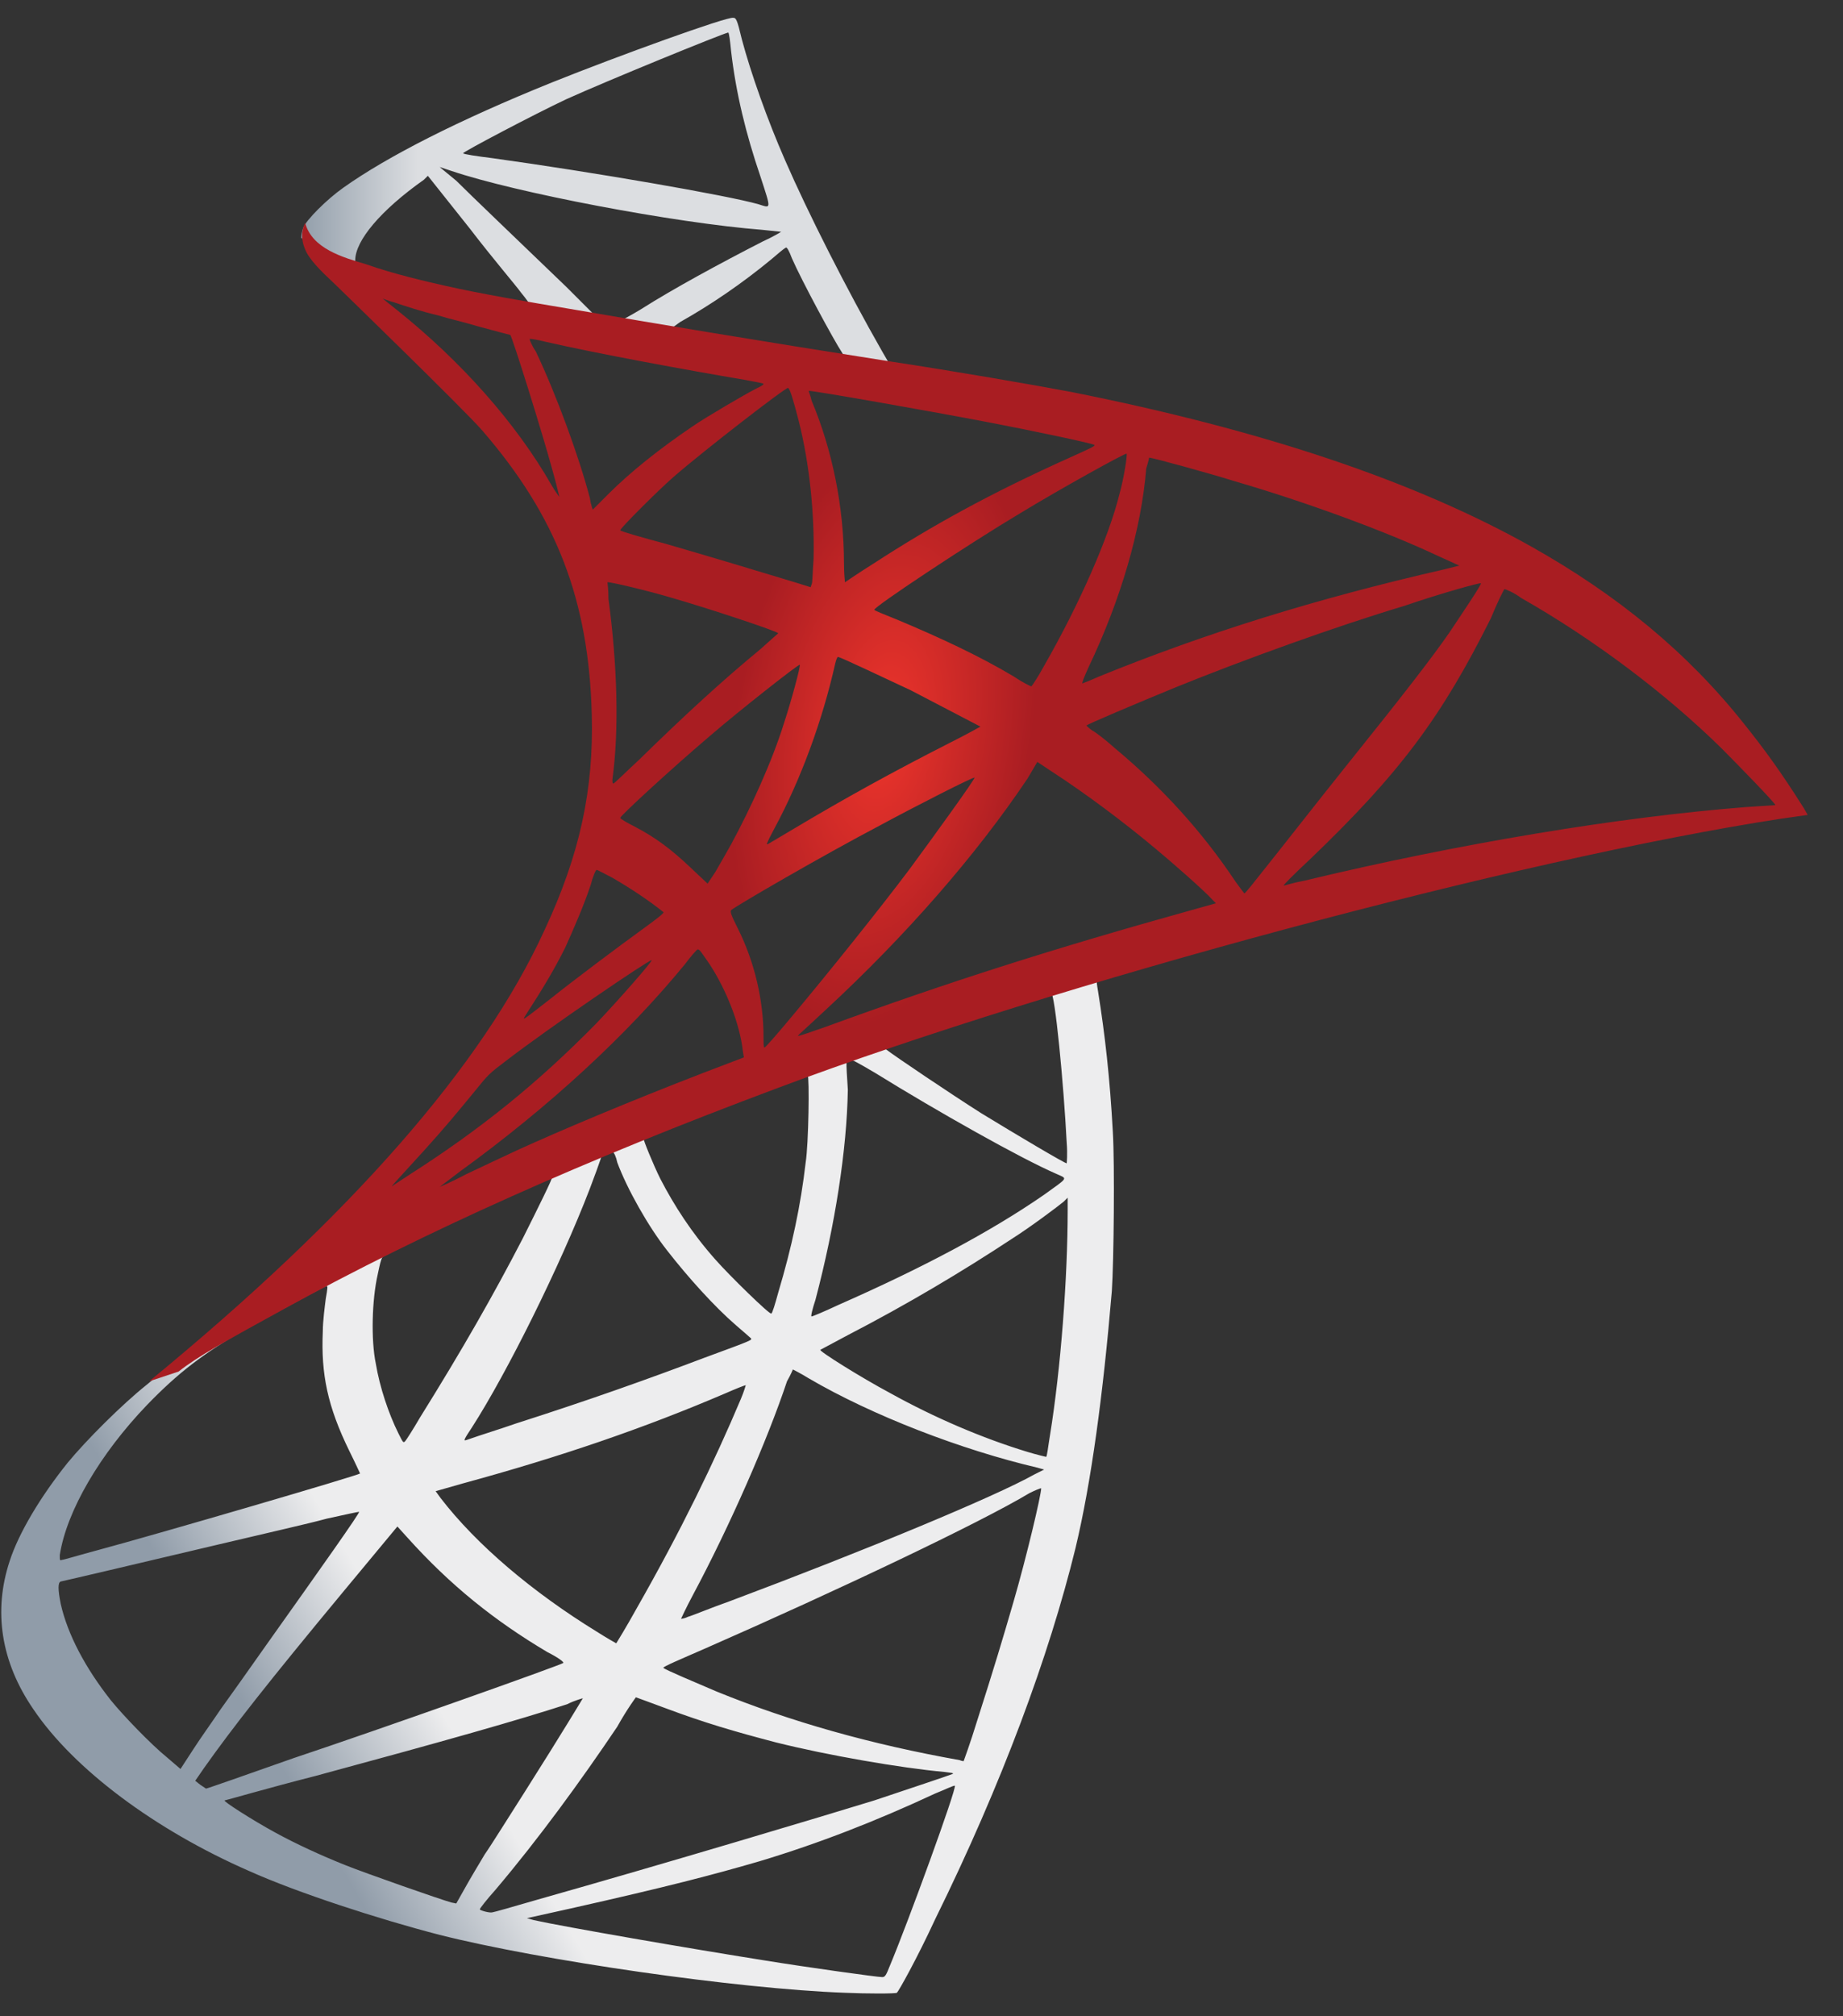 <svg width="32" height="35" viewBox="0 0 32 35" fill="none" xmlns="http://www.w3.org/2000/svg">
<rect x="0" y="0" width="32" height="35" fill="#333333" stroke="none"/>
<path d="M19.816 16.309L12.949 18.558L6.968 21.199L5.298 21.642C4.872 22.051 4.429 22.46 3.935 22.869C3.407 23.329 2.913 23.738 2.538 24.045C2.112 24.386 1.498 24.999 1.175 25.391C0.697 25.987 0.323 26.618 0.169 27.095C-0.12 27.964 0.016 28.85 0.578 29.668C1.277 30.707 2.691 31.764 4.327 32.479C5.162 32.854 6.576 33.314 7.633 33.587C9.388 34.03 12.796 34.524 14.67 34.592C15.045 34.609 15.556 34.609 15.573 34.592C15.607 34.558 15.914 34.013 16.238 33.314C17.396 30.963 18.214 28.748 18.674 26.873C18.947 25.732 19.152 24.215 19.305 22.409C19.339 21.898 19.356 20.211 19.322 19.648C19.271 18.711 19.186 17.962 19.066 17.212C19.049 17.11 19.032 17.007 19.049 17.007C19.066 16.99 19.134 16.973 19.986 16.735L19.816 16.309ZM18.248 17.229C18.317 17.229 18.47 18.831 18.521 19.836C18.538 20.04 18.521 20.194 18.521 20.194C18.487 20.194 17.652 19.7 17.039 19.325C16.527 19.001 15.539 18.336 15.386 18.217C15.335 18.183 15.335 18.183 15.761 18.03C16.476 17.774 18.18 17.229 18.248 17.229ZM14.738 18.387C14.789 18.387 14.909 18.456 15.198 18.626C16.272 19.291 17.72 20.108 18.351 20.381C18.538 20.466 18.555 20.432 18.129 20.739C17.192 21.387 15.999 22.017 14.568 22.647C14.312 22.767 14.108 22.852 14.091 22.852C14.074 22.852 14.108 22.716 14.159 22.562C14.5 21.267 14.704 19.955 14.721 18.916C14.687 18.387 14.687 18.387 14.738 18.387ZM14.023 18.66C14.057 18.694 14.04 19.853 13.989 20.177C13.903 20.926 13.75 21.642 13.511 22.443C13.46 22.63 13.409 22.801 13.392 22.801C13.375 22.835 12.659 22.136 12.421 21.864C12.012 21.404 11.705 20.926 11.467 20.466C11.347 20.228 11.16 19.768 11.177 19.768C11.262 19.7 14.005 18.643 14.023 18.66ZM10.632 19.989C10.666 20.006 10.7 20.091 10.717 20.177C10.887 20.637 11.262 21.301 11.586 21.71C11.944 22.17 12.404 22.681 12.779 23.005C12.898 23.108 13.017 23.21 13.034 23.227C13.068 23.261 13.068 23.261 12.233 23.568C11.245 23.942 10.189 24.317 8.962 24.709C8.672 24.811 8.382 24.897 8.093 24.999C8.042 25.016 8.059 24.982 8.195 24.777C8.808 23.823 9.729 21.966 10.24 20.637C10.325 20.415 10.41 20.177 10.427 20.125C10.444 20.057 10.478 20.023 10.546 19.989C10.581 20.006 10.615 19.989 10.632 19.989ZM9.592 20.415C9.609 20.432 9.337 20.977 9.081 21.489C8.57 22.477 8.025 23.431 7.292 24.607C7.173 24.811 7.053 24.999 7.036 25.016C7.002 25.05 7.002 25.05 6.917 24.88C6.747 24.539 6.593 24.079 6.525 23.67C6.44 23.261 6.457 22.562 6.559 22.119C6.627 21.795 6.627 21.795 6.781 21.727C7.411 21.404 9.558 20.398 9.592 20.415ZM18.538 20.79V21.012C18.538 22.17 18.419 23.755 18.231 24.914C18.197 25.118 18.18 25.289 18.163 25.289C18.163 25.289 18.01 25.255 17.84 25.203C17.056 24.965 16.221 24.607 15.454 24.181C14.943 23.908 14.21 23.448 14.244 23.431C14.244 23.431 14.466 23.312 14.721 23.176C15.744 22.647 16.715 22.068 17.567 21.506C17.891 21.301 18.368 20.943 18.47 20.858L18.538 20.79ZM5.673 22.324C5.69 22.324 5.69 22.358 5.656 22.545C5.639 22.681 5.605 22.937 5.605 23.108C5.571 23.857 5.69 24.419 6.065 25.186C6.167 25.391 6.252 25.578 6.252 25.578C6.218 25.612 2.776 26.618 1.703 26.907C1.379 26.993 1.106 27.078 1.072 27.078C1.038 27.095 1.038 27.078 1.038 26.993C1.158 26.226 1.737 25.238 2.555 24.386C3.1 23.823 3.526 23.499 4.259 23.073C4.787 22.801 5.588 22.341 5.673 22.324C5.656 22.324 5.656 22.324 5.673 22.324ZM13.767 23.772C13.767 23.772 13.903 23.84 14.04 23.925C15.147 24.573 16.698 25.169 18.01 25.476L18.129 25.51L17.959 25.595C17.26 25.987 14.994 26.924 12.676 27.793C12.336 27.913 12.012 28.049 11.944 28.066C11.876 28.1 11.825 28.1 11.825 28.1C11.825 28.1 11.91 27.913 12.029 27.691C12.676 26.481 13.324 24.999 13.665 23.977C13.733 23.857 13.767 23.772 13.767 23.772ZM12.949 24.045C12.949 24.045 12.915 24.164 12.864 24.283C12.404 25.374 11.825 26.567 11.058 27.913C10.87 28.253 10.7 28.526 10.7 28.526C10.7 28.526 10.546 28.441 10.359 28.322C9.251 27.64 8.28 26.822 7.65 26.004L7.564 25.885L8.042 25.749C9.729 25.289 11.177 24.794 12.608 24.181C12.762 24.113 12.932 24.045 12.949 24.045ZM18.078 25.834C18.078 25.953 17.823 27.027 17.601 27.793C17.413 28.441 17.26 28.952 16.971 29.855C16.851 30.247 16.732 30.571 16.732 30.571C16.732 30.571 16.698 30.571 16.664 30.554C15.13 30.281 13.733 29.889 12.438 29.361C12.08 29.208 11.552 28.986 11.518 28.952C11.501 28.935 11.824 28.799 12.216 28.628C14.585 27.589 17.022 26.43 17.874 25.919C17.976 25.868 18.061 25.834 18.078 25.834ZM6.235 26.243C6.252 26.26 5.588 27.197 4.668 28.492C4.344 28.952 3.969 29.48 3.833 29.668C3.696 29.872 3.475 30.179 3.356 30.366L3.134 30.707L2.896 30.503C2.623 30.281 2.146 29.787 1.924 29.514C1.481 28.952 1.175 28.373 1.055 27.845C1.004 27.589 1.004 27.47 1.055 27.453C1.14 27.436 2.521 27.112 3.816 26.805C4.531 26.635 5.366 26.447 5.673 26.362C5.98 26.294 6.218 26.243 6.235 26.243ZM6.9 26.498L7.07 26.686C7.82 27.521 8.587 28.134 9.507 28.68C9.677 28.765 9.797 28.85 9.78 28.867C9.746 28.901 6.576 30.026 5.094 30.52C4.276 30.809 3.594 31.048 3.577 31.048C3.577 31.048 3.526 31.014 3.475 30.98L3.39 30.912L3.543 30.69C4.037 29.992 4.651 29.208 5.98 27.606L6.9 26.498ZM11.041 29.463C11.041 29.463 11.279 29.549 11.552 29.651C12.233 29.906 12.762 30.06 13.477 30.247C14.363 30.469 15.641 30.69 16.391 30.758C16.51 30.775 16.561 30.775 16.544 30.792C16.51 30.809 15.744 31.065 15.181 31.253C14.295 31.525 11.569 32.343 9.337 32.974C8.928 33.093 8.57 33.195 8.553 33.195C8.502 33.212 8.331 33.161 8.331 33.144C8.331 33.127 8.451 32.974 8.604 32.803C9.354 31.917 10.086 30.912 10.717 29.974C10.887 29.668 11.041 29.463 11.041 29.463ZM10.12 29.48C10.12 29.48 9.763 30.077 9.115 31.099C8.842 31.525 8.536 32.019 8.416 32.19C8.314 32.36 8.161 32.616 8.076 32.769L7.922 33.042L7.837 33.025C7.65 32.974 6.338 32.514 5.997 32.377C5.571 32.207 5.128 32.002 4.787 31.815C4.378 31.593 3.85 31.253 3.901 31.253C3.918 31.253 4.617 31.048 5.486 30.826C7.752 30.213 9.013 29.855 9.848 29.583C9.984 29.514 10.12 29.48 10.12 29.48ZM16.579 30.997C16.613 31.048 15.761 33.383 15.454 34.115C15.386 34.286 15.369 34.32 15.318 34.32C15.232 34.32 14.005 34.149 13.273 34.03C11.978 33.825 9.814 33.451 9.268 33.331L9.149 33.297L9.916 33.127C11.586 32.752 12.37 32.547 13.188 32.309C14.21 32.002 15.215 31.61 16.238 31.133C16.408 31.065 16.544 30.997 16.579 30.997Z" fill="url(#paint0_linear_358_602)"/>
<path d="M12.728 0.309C12.609 0.292 10.768 0.956 9.576 1.434C7.974 2.081 6.73 2.712 5.963 3.257C5.673 3.461 5.316 3.819 5.265 3.955C5.248 4.007 5.23 4.075 5.23 4.126L5.929 4.79L7.582 5.319L11.518 6.017L16.017 6.784L16.068 6.392C16.051 6.392 16.034 6.392 16.034 6.392L15.437 6.307L15.318 6.102C14.705 5.029 14.023 3.683 13.631 2.78C13.324 2.081 13.035 1.263 12.881 0.684C12.796 0.326 12.779 0.309 12.728 0.309ZM12.643 0.565C12.66 0.565 12.677 0.718 12.694 0.888C12.779 1.621 12.95 2.32 13.205 3.069C13.393 3.649 13.393 3.615 13.171 3.546C12.643 3.393 10.274 2.984 8.553 2.746C8.281 2.712 8.042 2.677 8.042 2.66C8.025 2.643 9.286 1.979 9.831 1.723C10.547 1.399 12.507 0.599 12.643 0.565ZM7.633 2.899L7.838 2.967C8.945 3.342 11.706 3.87 13.239 3.99C13.41 4.007 13.563 4.024 13.563 4.024C13.563 4.024 13.427 4.109 13.239 4.194C12.507 4.569 11.689 5.012 11.126 5.37C10.956 5.472 10.803 5.557 10.785 5.557C10.768 5.557 10.649 5.54 10.547 5.523L10.342 5.489L9.831 4.978C8.911 4.092 8.195 3.41 7.923 3.138L7.633 2.899ZM7.429 3.052L8.161 3.972C8.553 4.484 8.962 4.961 9.047 5.08C9.133 5.182 9.201 5.285 9.201 5.285C9.184 5.302 8.144 5.097 7.599 4.978C7.037 4.841 6.798 4.79 6.457 4.671L6.168 4.586V4.518C6.168 4.177 6.611 3.649 7.36 3.12L7.429 3.052ZM13.648 4.296C13.665 4.296 13.699 4.347 13.75 4.484C13.921 4.876 14.483 5.915 14.619 6.119C14.653 6.188 14.739 6.188 14.006 6.068C12.251 5.779 11.689 5.693 11.689 5.676C11.689 5.676 11.74 5.642 11.808 5.591C12.353 5.285 12.898 4.91 13.393 4.501C13.512 4.398 13.614 4.313 13.648 4.296C13.631 4.296 13.648 4.296 13.648 4.296Z" fill="url(#paint1_linear_358_602)"/>
<path d="M5.299 3.871C5.299 3.871 5.18 4.059 5.299 4.331C5.367 4.502 5.572 4.706 5.793 4.911C5.793 4.911 8.111 7.16 8.383 7.484C9.661 8.966 10.224 10.414 10.275 12.408C10.309 13.703 10.07 14.828 9.457 16.14C8.383 18.491 6.1 21.098 2.59 23.978L3.101 23.808C3.425 23.552 3.885 23.297 4.941 22.717C7.395 21.371 10.139 20.144 13.512 18.883C18.369 17.06 26.36 14.913 30.91 14.214L31.387 14.146L31.319 14.027C30.91 13.379 30.62 12.987 30.279 12.561C29.291 11.318 28.081 10.329 26.599 9.494C24.571 8.353 21.93 7.466 18.59 6.802C17.96 6.683 16.579 6.444 15.455 6.274C13.069 5.899 11.536 5.643 9.849 5.354C9.235 5.251 8.332 5.098 7.736 4.962C7.429 4.893 6.833 4.757 6.356 4.587C5.947 4.467 5.418 4.314 5.299 3.871ZM6.645 5.183C6.645 5.183 6.731 5.217 6.85 5.251C7.054 5.319 7.31 5.405 7.6 5.473C7.821 5.541 8.06 5.592 8.281 5.66C8.588 5.745 8.86 5.814 8.86 5.814C8.895 5.848 9.423 7.535 9.593 8.165C9.661 8.404 9.712 8.625 9.712 8.625C9.712 8.625 9.644 8.54 9.576 8.421C8.963 7.347 8.008 6.274 6.901 5.388C6.748 5.268 6.645 5.183 6.645 5.183ZM9.201 5.882C9.235 5.882 9.338 5.899 9.474 5.933C10.36 6.137 11.945 6.427 12.95 6.597C13.12 6.632 13.257 6.649 13.257 6.666C13.257 6.683 13.189 6.717 13.12 6.751C12.95 6.836 12.251 7.245 12.03 7.398C11.45 7.79 10.939 8.199 10.565 8.574C10.411 8.727 10.292 8.847 10.292 8.847C10.292 8.847 10.258 8.762 10.241 8.642C10.053 7.927 9.661 6.853 9.304 6.103C9.235 6.001 9.184 5.882 9.201 5.882C9.184 5.882 9.184 5.882 9.201 5.882ZM13.683 6.734C13.717 6.751 13.768 6.921 13.87 7.313C14.058 8.063 14.143 8.915 14.126 9.699C14.109 9.92 14.109 10.125 14.092 10.142L14.075 10.193L13.802 10.108C13.24 9.937 12.337 9.665 11.57 9.443C11.127 9.324 10.769 9.222 10.769 9.205C10.769 9.17 11.416 8.523 11.689 8.284C12.217 7.824 13.649 6.717 13.683 6.734ZM14.041 6.785C14.058 6.768 16.188 7.143 17.159 7.33C17.875 7.466 18.931 7.688 18.999 7.722C19.033 7.739 18.914 7.79 18.573 7.944C17.21 8.557 16.188 9.119 15.165 9.784C14.893 9.954 14.671 10.108 14.671 10.108C14.671 10.108 14.654 9.954 14.654 9.784C14.654 8.796 14.45 7.807 14.092 6.955C14.075 6.87 14.041 6.802 14.041 6.785ZM19.561 7.875C19.578 7.892 19.51 8.318 19.442 8.557C19.255 9.324 18.744 10.482 18.13 11.556C18.028 11.743 17.926 11.897 17.909 11.914C17.892 11.914 17.755 11.846 17.602 11.743C17.006 11.386 16.307 11.062 15.574 10.755C15.37 10.67 15.182 10.602 15.182 10.585C15.148 10.551 16.818 9.443 17.704 8.915C18.403 8.489 19.544 7.858 19.561 7.875ZM19.953 7.944C20.005 7.944 20.942 8.199 21.436 8.353C22.663 8.71 24.06 9.222 24.963 9.648L25.338 9.818L25.065 9.886C22.833 10.397 20.925 10.994 19.084 11.743C18.931 11.812 18.795 11.863 18.795 11.863C18.778 11.863 18.829 11.743 18.897 11.59C19.459 10.414 19.817 9.188 19.902 8.131C19.936 8.029 19.953 7.944 19.953 7.944ZM10.547 10.108C10.565 10.091 11.28 10.261 11.672 10.38C12.268 10.551 13.512 10.96 13.512 10.994C13.512 10.994 13.376 11.113 13.206 11.266C12.524 11.829 11.877 12.425 11.093 13.192C10.854 13.413 10.667 13.601 10.65 13.601C10.633 13.601 10.633 13.567 10.633 13.533C10.752 12.664 10.718 11.539 10.565 10.397C10.565 10.227 10.547 10.108 10.547 10.108ZM25.713 10.125C25.73 10.142 25.372 10.67 25.168 10.977C24.861 11.42 24.401 12.016 23.361 13.311C22.816 13.993 22.203 14.777 21.998 15.032C21.794 15.288 21.623 15.509 21.606 15.509C21.606 15.509 21.538 15.424 21.453 15.305C20.874 14.436 20.175 13.669 19.357 12.987C19.204 12.851 19.033 12.715 18.965 12.681C18.914 12.647 18.863 12.595 18.863 12.595C18.863 12.578 19.749 12.204 20.413 11.931C21.589 11.454 23.191 10.874 24.384 10.517C25.031 10.295 25.713 10.108 25.713 10.125ZM26.122 10.227C26.139 10.227 26.275 10.278 26.412 10.38C27.672 11.096 28.916 12.033 29.888 12.987C30.16 13.26 30.842 13.959 30.825 13.976C30.825 13.976 30.586 13.993 30.314 14.01C28.133 14.18 25.338 14.64 22.646 15.288C22.458 15.322 22.305 15.373 22.288 15.373C22.271 15.373 22.475 15.168 22.731 14.93C24.316 13.413 25.031 12.442 25.883 10.738C26.003 10.448 26.105 10.244 26.122 10.227C26.105 10.227 26.105 10.227 26.122 10.227ZM14.552 11.403C14.62 11.42 15.302 11.743 15.813 11.982C16.273 12.221 16.988 12.595 17.023 12.613C17.023 12.613 16.784 12.749 16.477 12.902C15.506 13.396 14.671 13.856 13.785 14.385C13.529 14.538 13.325 14.657 13.325 14.657C13.308 14.657 13.308 14.64 13.444 14.385C13.904 13.533 14.279 12.51 14.501 11.522C14.518 11.454 14.535 11.403 14.552 11.403ZM13.887 11.539C13.904 11.556 13.734 12.187 13.615 12.544C13.41 13.209 13.035 14.027 12.694 14.657C12.609 14.811 12.49 15.015 12.422 15.134L12.286 15.339L11.996 15.066C11.655 14.742 11.382 14.538 11.024 14.351C10.888 14.282 10.769 14.214 10.769 14.197C10.769 14.163 11.655 13.345 12.337 12.766C12.831 12.34 13.87 11.522 13.887 11.539ZM18.011 13.226L18.267 13.396C18.846 13.771 19.527 14.282 20.056 14.726C20.345 14.964 20.925 15.475 21.044 15.611L21.112 15.68L20.686 15.799C18.301 16.463 16.477 17.043 14.33 17.827C14.092 17.912 13.887 17.98 13.87 17.98C13.836 17.98 13.819 18.014 14.347 17.52C15.71 16.259 16.937 14.862 17.84 13.516L18.011 13.226ZM16.92 13.499C16.937 13.516 16.222 14.504 15.796 15.083C15.284 15.765 14.381 16.89 13.768 17.622C13.512 17.929 13.291 18.184 13.274 18.184C13.257 18.184 13.257 18.116 13.257 17.997C13.257 17.367 13.103 16.702 12.814 16.123C12.694 15.884 12.677 15.833 12.694 15.799C12.797 15.714 14.296 14.845 15.268 14.334C15.898 13.993 16.903 13.482 16.92 13.499ZM10.36 15.1C10.377 15.1 10.496 15.168 10.633 15.237C10.956 15.424 11.263 15.629 11.519 15.833C11.536 15.85 11.399 15.952 11.212 16.089C10.718 16.447 9.968 17.009 9.542 17.35C9.082 17.707 9.065 17.724 9.116 17.639C9.457 17.111 9.627 16.821 9.815 16.447C9.968 16.106 10.139 15.714 10.258 15.356C10.292 15.22 10.343 15.1 10.36 15.1ZM12.115 16.481C12.149 16.481 12.166 16.515 12.32 16.736C12.609 17.179 12.848 17.776 12.899 18.253L12.916 18.355L12.2 18.628C10.922 19.122 9.747 19.616 8.963 19.974C8.741 20.076 8.349 20.263 8.094 20.383C7.838 20.519 7.634 20.604 7.634 20.604C7.634 20.604 7.787 20.485 7.991 20.332C9.542 19.207 10.888 17.963 11.894 16.736C11.996 16.6 12.098 16.481 12.115 16.481ZM11.314 16.668C11.331 16.685 10.735 17.367 10.343 17.776C9.338 18.798 8.349 19.599 7.122 20.383C6.969 20.485 6.833 20.57 6.816 20.587C6.782 20.604 6.833 20.553 7.361 19.974C7.702 19.599 7.957 19.292 8.264 18.917C8.469 18.662 8.503 18.628 8.775 18.423C9.525 17.844 11.28 16.651 11.314 16.668Z" fill="url(#paint2_radial_358_602)"/>
<defs>
<linearGradient id="paint0_linear_358_602" x1="5.193" y1="31.206" x2="7.676" y2="29.739" gradientUnits="userSpaceOnUse">
<stop stop-color="#909CA9"/>
<stop offset="1" stop-color="#EDEDEE"/>
</linearGradient>
<linearGradient id="paint1_linear_358_602" x1="5.249" y1="3.549" x2="7.249" y2="3.549" gradientUnits="userSpaceOnUse">
<stop stop-color="#939FAB"/>
<stop offset="1" stop-color="#DCDEE1"/>
</linearGradient>
<radialGradient id="paint2_radial_358_602" cx="0" cy="0" r="1" gradientUnits="userSpaceOnUse" gradientTransform="translate(15.334 12.703) rotate(-171.457) scale(2.576 5.154)">
<stop stop-color="#EE352C"/>
<stop offset="1" stop-color="#A91D22"/>
</radialGradient>
</defs>
</svg>
